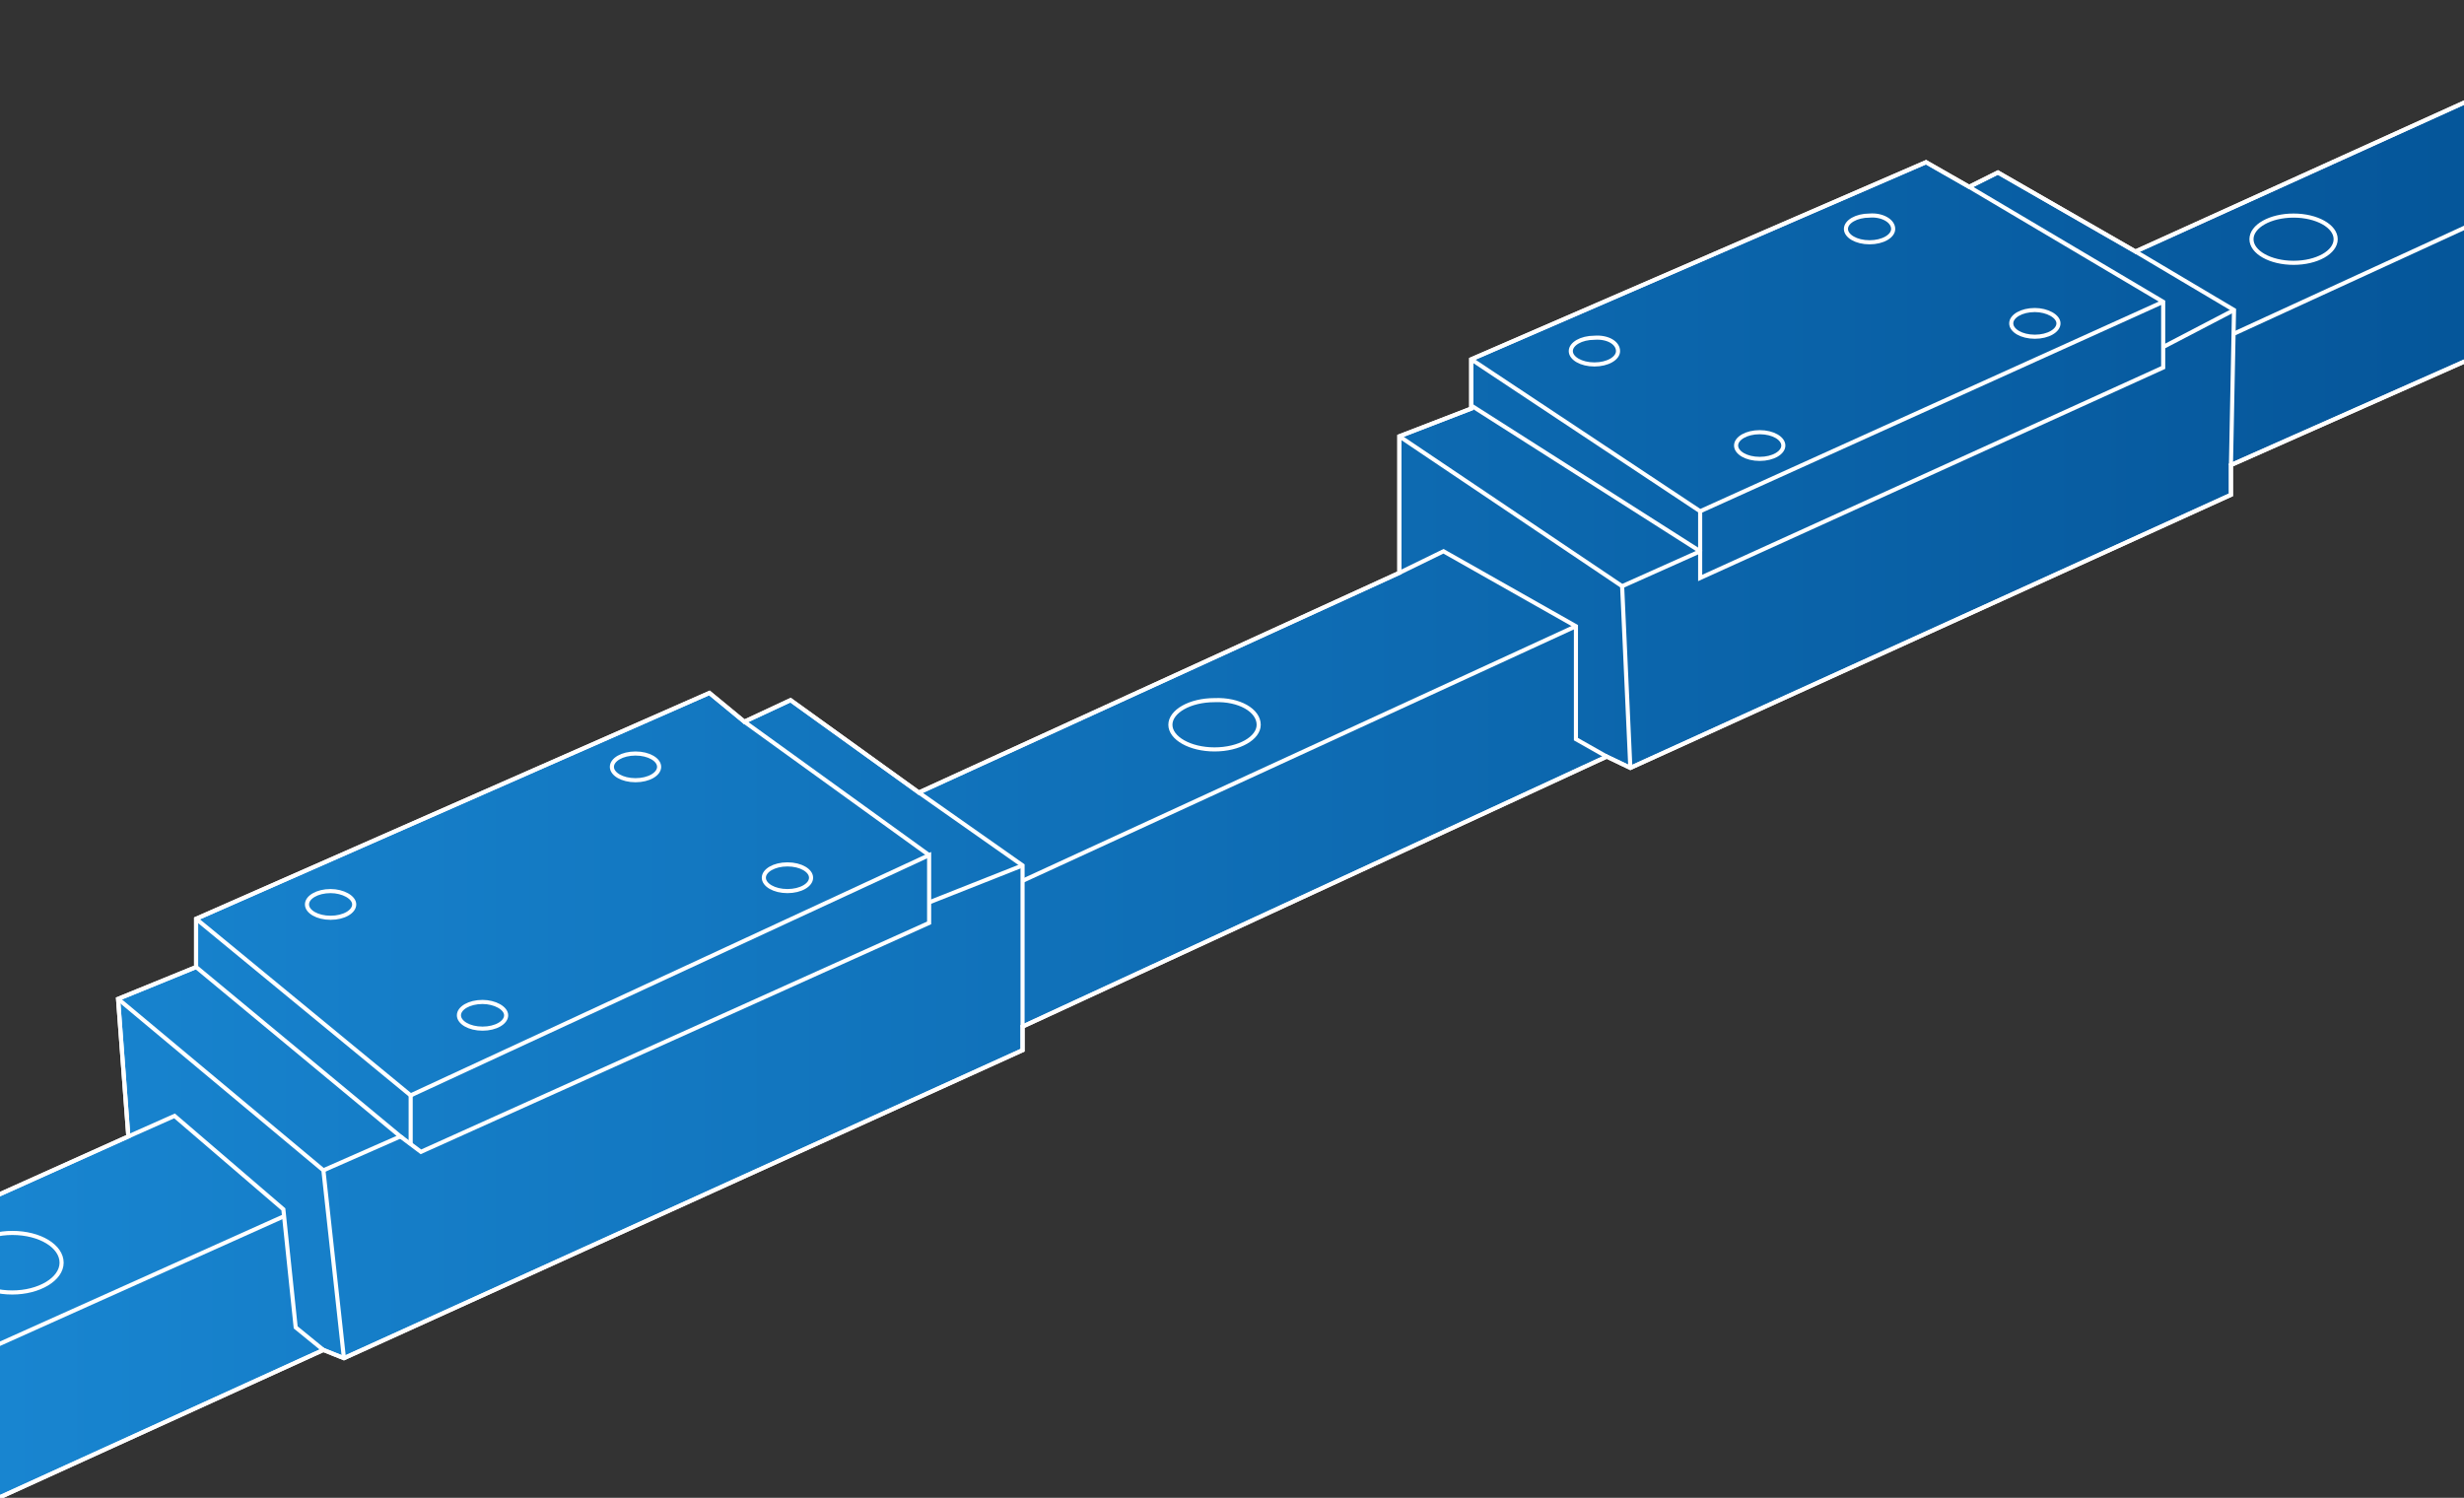 <?xml version="1.0" encoding="utf-8"?>
<!-- Generator: Adobe Illustrator 22.1.0, SVG Export Plug-In . SVG Version: 6.00 Build 0)  -->
<svg version="1.1" xmlns="http://www.w3.org/2000/svg" xmlns:xlink="http://www.w3.org/1999/xlink" x="0px" y="0px"
	 viewBox="0 0 240 145.9" style="enable-background:new 0 0 240 145.9;" xml:space="preserve">
<rect x="0" y="0" width="240" height="145.9" fill="#333333" stroke="none"/>
<style type="text/css">
	.st0{fill:url(#SVGID_1_);stroke:#FFFFFF;stroke-width:0.4;stroke-miterlimit:10;}
	.st1{fill:url(#SVGID_2_);stroke:#FFFFFF;stroke-width:0.4;stroke-miterlimit:10;}
	.st2{fill:url(#SVGID_3_);stroke:#FFFFFF;stroke-width:0.4;stroke-miterlimit:10;}
	.st3{fill:url(#SVGID_4_);stroke:#FFFFFF;stroke-width:0.4;stroke-miterlimit:10;}
	.st4{fill:url(#SVGID_5_);stroke:#FFFFFF;stroke-width:0.4;stroke-miterlimit:10;}
	.st5{clip-path:url(#SVGID_7_);fill:url(#SVGID_8_);stroke:#FFFFFF;stroke-width:0.4;stroke-miterlimit:10;}
	.st6{clip-path:url(#SVGID_10_);fill:url(#SVGID_11_);stroke:#FFFFFF;stroke-width:0.4;stroke-miterlimit:10;}
	.st7{clip-path:url(#SVGID_10_);}
	.st8{fill:none;stroke:#FFFFFF;stroke-width:0.4;stroke-miterlimit:10;}
	.st9{fill:url(#SVGID_12_);stroke:#FFFFFF;stroke-width:0.4;stroke-miterlimit:10;}
	.st10{fill:#004A8C;}
	.st11{fill:#229DEC;}
	.st12{clip-path:url(#SVGID_14_);}
	.st13{clip-path:url(#SVGID_16_);}
	.st14{fill:none;stroke:#FFFFFF;stroke-width:0.4;stroke-linecap:round;stroke-linejoin:round;stroke-miterlimit:10;}
</style>
<g id="圖層_2">
	<g>
		<defs>
			<rect id="SVGID_6_" width="240" height="145.9"/>
		</defs>
		<clipPath id="SVGID_1_">
			<use xlink:href="#SVGID_6_"  style="overflow:visible;"/>
		</clipPath>
		<linearGradient id="SVGID_2_" gradientUnits="userSpaceOnUse" x1="-191.702" y1="108.017" x2="300.298" y2="108.017">
			<stop  offset="0.141" style="stop-color:#229DEC"/>
			<stop  offset="1" style="stop-color:#004A8C"/>
		</linearGradient>
		<polygon style="clip-path:url(#SVGID_1_);fill:url(#SVGID_2_);stroke:#FFFFFF;stroke-width:0.4;stroke-miterlimit:10;" points="
			-191.7,202.5 -188.9,214 -180,227.8 31.5,131.5 33.5,132.3 99.6,102.3 99.6,100 156.5,73.7 158.8,74.8 217.3,48.2 217.3,45.3 
			300.3,8.5 300.3,-5.5 288.1,-11.8 208,24.5 194.6,16.8 191.8,18.2 187.6,15.8 143.3,35 143.3,39.8 136.3,42.5 136.3,55.8 
			89.5,77.2 77,68.2 72.5,70.3 69.1,67.5 19.1,89.5 19.1,94.2 11.5,97.3 12.5,110.7 		"/>
	</g>
</g>
<g id="圖層_3">
	<g>
		<defs>
			<rect id="SVGID_13_" width="240" height="145.9"/>
		</defs>
		<clipPath id="SVGID_3_">
			<use xlink:href="#SVGID_13_"  style="overflow:visible;"/>
		</clipPath>
		<g style="clip-path:url(#SVGID_3_);">
			<polygon class="st8" points="-191.7,202.5 -188.9,214 -180,227.8 31.5,131.5 33.5,132.3 99.6,102.3 99.6,100 156.5,73.7 
				158.8,74.8 217.3,48.2 217.3,45.3 300.3,8.5 300.3,-5.5 288.1,-11.8 208,24.5 194.6,16.8 191.8,18.2 187.6,15.8 143.3,35 
				143.3,39.8 136.3,42.5 136.3,55.8 89.5,77.2 77,68.2 72.5,70.3 69.1,67.5 19.1,89.5 19.1,94.2 11.5,97.3 12.5,110.7 			"/>
			<line class="st8" x1="-184" y1="213.5" x2="27.6" y2="118.5"/>
			<polyline class="st8" points="12.5,110.7 17,108.7 27.6,117.8 28.8,129.3 31.5,131.5 			"/>
			<polyline class="st8" points="11.5,97.3 31.5,114 33.5,132.3 			"/>
			<polyline class="st8" points="31.5,114 39,110.7 19.1,94.2 			"/>
			<line class="st8" x1="40" y1="106.7" x2="40" y2="111.5"/>
			<polyline class="st8" points="39,110.7 41,112.2 90.5,89.9 90.5,85.3 90.5,83.3 40,106.7 19.1,89.5 			"/>
			<line class="st8" x1="90.5" y1="83.3" x2="72.5" y2="70.3"/>
			<line class="st8" x1="90.5" y1="87.9" x2="99.6" y2="84.3"/>
			<polyline class="st8" points="89.5,77.2 99.6,84.3 99.6,100 			"/>
			<line class="st8" x1="99.6" y1="85.8" x2="153.5" y2="61"/>
			<polyline class="st8" points="136.3,55.8 140.6,53.7 153.5,61 153.5,72 156.5,73.7 			"/>
			<polyline class="st8" points="136.3,42.5 158,57.1 165.6,53.7 			"/>
			<line class="st8" x1="158" y1="57.1" x2="158.8" y2="74.8"/>
			<polyline class="st8" points="143.3,39.5 165.6,53.7 165.6,56.3 210.7,35.8 210.7,29.4 191.8,18.2 			"/>
			<polyline class="st8" points="210.7,29.4 165.6,49.8 143.3,35 			"/>
			<line class="st8" x1="165.6" y1="49.8" x2="165.6" y2="53.7"/>
			<polyline class="st8" points="208,24.5 217.6,30.2 217.3,45.3 			"/>
			<line class="st8" x1="217.6" y1="30.2" x2="210.7" y2="33.8"/>
			<line class="st8" x1="217.6" y1="32.5" x2="300.3" y2="-5.5"/>
			<ellipse class="st8" cx="223.4" cy="23.3" rx="4.1" ry="2.3"/>
			<path class="st8" d="M184.4,22.3c0,0.7-1,1.3-2.3,1.3c-1.3,0-2.3-0.6-2.3-1.3c0-0.7,1-1.3,2.3-1.3
				C183.3,20.9,184.4,21.5,184.4,22.3z"/>
			<path class="st8" d="M200.5,31.5c0,0.7-1,1.3-2.3,1.3c-1.3,0-2.3-0.6-2.3-1.3c0-0.7,1-1.3,2.3-1.3
				C199.4,30.2,200.5,30.8,200.5,31.5z"/>
			<path class="st8" d="M157.6,34.2c0,0.7-1,1.3-2.3,1.3c-1.3,0-2.3-0.6-2.3-1.3c0-0.7,1-1.3,2.3-1.3
				C156.6,32.8,157.6,33.4,157.6,34.2z"/>
			<path class="st8" d="M173.7,43.4c0,0.7-1,1.3-2.3,1.3c-1.3,0-2.3-0.6-2.3-1.3c0-0.7,1-1.3,2.3-1.3
				C172.7,42.1,173.7,42.7,173.7,43.4z"/>
			<path class="st8" d="M64.2,74.7c0,0.7-1,1.3-2.3,1.3c-1.3,0-2.3-0.6-2.3-1.3c0-0.7,1-1.3,2.3-1.3C63.2,73.4,64.2,74,64.2,74.7z"
				/>
			<path class="st8" d="M79,85.5c0,0.7-1,1.3-2.3,1.3c-1.3,0-2.3-0.6-2.3-1.3c0-0.7,1-1.3,2.3-1.3C78,84.2,79,84.8,79,85.5z"/>
			<path class="st8" d="M34.5,88.1c0,0.7-1,1.3-2.3,1.3c-1.3,0-2.3-0.6-2.3-1.3c0-0.7,1-1.3,2.3-1.3C33.4,86.8,34.5,87.4,34.5,88.1z
				"/>
			<path class="st8" d="M49.3,98.9c0,0.7-1,1.3-2.3,1.3c-1.3,0-2.3-0.6-2.3-1.3c0-0.7,1-1.3,2.3-1.3C48.2,97.6,49.3,98.2,49.3,98.9z
				"/>
			<path class="st8" d="M6,123c0,1.6-2.2,2.9-4.8,2.9c-2.7,0-4.8-1.3-4.8-2.9c0-1.6,2.2-2.9,4.8-2.9C3.9,120.1,6,121.4,6,123z"/>
			<path class="st8" d="M122.6,70.6c0,1.3-1.9,2.4-4.3,2.4c-2.4,0-4.3-1.1-4.3-2.4c0-1.3,1.9-2.4,4.3-2.4
				C120.7,68.1,122.6,69.2,122.6,70.6z"/>
		</g>
	</g>
</g>
</svg>
